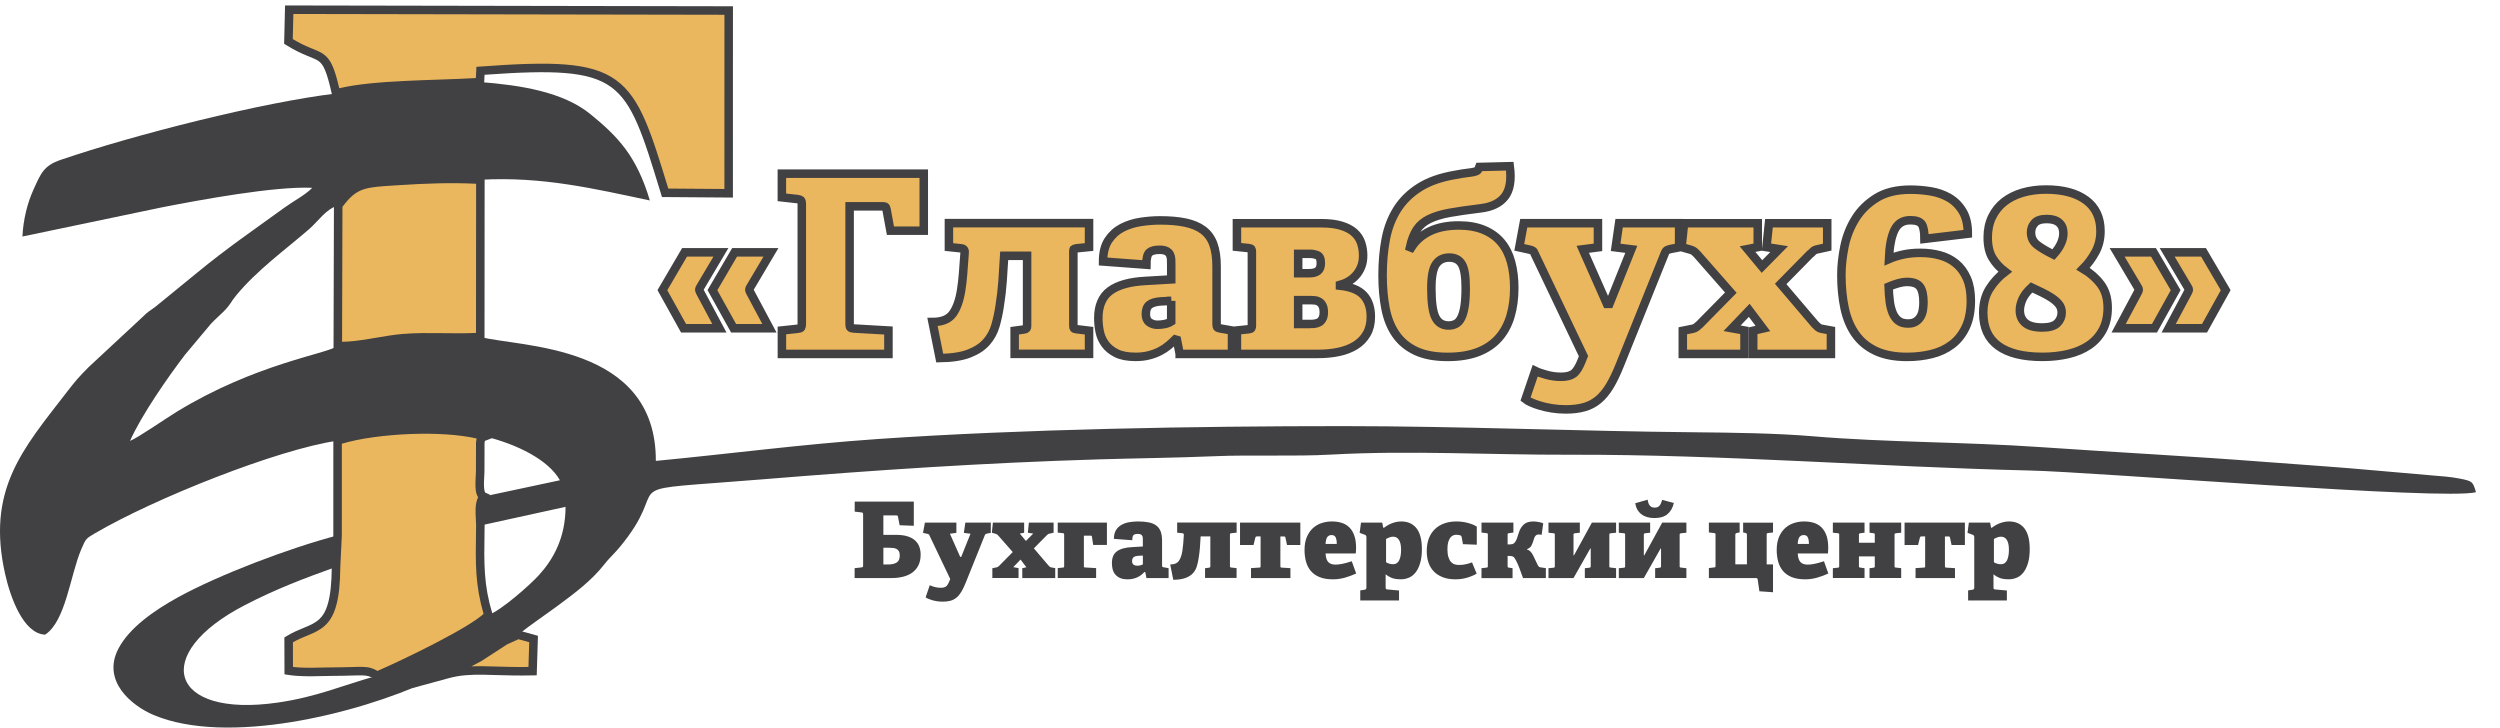 <?xml version="1.0" encoding="UTF-8"?> <svg xmlns="http://www.w3.org/2000/svg" width="134" height="39" viewBox="0 0 134 39" fill="none"> <g clip-path="url(#clip0_7_71)"> <path d="M116.241 17.595L117.281 15.646C117.309 15.593 117.321 15.55 117.321 15.52C117.321 15.489 117.303 15.447 117.268 15.394L116.16 13.526H118.109L119.297 15.553L118.162 17.595H116.241ZM113.559 17.595L114.6 15.646C114.627 15.593 114.639 15.55 114.639 15.52C114.639 15.489 114.621 15.447 114.586 15.394L113.478 13.526H115.427L116.615 15.553L115.48 17.595H113.559ZM110.064 13.646C110.419 13.255 110.597 12.872 110.597 12.499C110.597 12.259 110.521 12.072 110.371 11.939C110.22 11.805 109.997 11.739 109.703 11.739C109.4 11.739 109.184 11.81 109.057 11.951C108.927 12.094 108.863 12.263 108.863 12.458C108.863 12.742 108.977 12.969 109.204 13.138C109.429 13.307 109.717 13.476 110.064 13.646ZM108.889 15.406C108.658 15.619 108.495 15.83 108.402 16.04C108.31 16.249 108.263 16.448 108.263 16.633C108.263 16.918 108.358 17.143 108.55 17.307C108.742 17.472 109.046 17.554 109.464 17.554C109.846 17.554 110.115 17.476 110.272 17.32C110.427 17.164 110.506 16.974 110.506 16.752C110.506 16.583 110.458 16.436 110.36 16.312C110.263 16.188 110.135 16.075 109.98 15.972C109.825 15.87 109.651 15.771 109.46 15.678C109.265 15.587 109.076 15.496 108.889 15.406ZM111.652 14.405C112.043 14.636 112.36 14.916 112.605 15.246C112.85 15.575 112.972 15.993 112.972 16.501C112.972 16.954 112.884 17.348 112.706 17.681C112.528 18.015 112.283 18.288 111.973 18.501C111.661 18.714 111.293 18.872 110.865 18.974C110.438 19.076 109.975 19.128 109.478 19.128C108.437 19.128 107.648 18.932 107.11 18.541C106.571 18.15 106.302 17.558 106.302 16.766C106.302 16.259 106.416 15.827 106.643 15.471C106.869 15.115 107.148 14.813 107.476 14.565C107.192 14.352 106.965 14.104 106.796 13.824C106.627 13.544 106.542 13.177 106.542 12.723C106.542 12.313 106.62 11.948 106.775 11.629C106.93 11.308 107.146 11.04 107.421 10.821C107.697 10.604 108.027 10.439 108.409 10.327C108.79 10.216 109.209 10.159 109.664 10.159C110.579 10.159 111.296 10.351 111.811 10.733C112.327 11.115 112.586 11.667 112.586 12.388C112.586 12.806 112.494 13.182 112.312 13.515C112.129 13.851 111.909 14.148 111.652 14.405ZM101.23 15.366C101.24 15.651 101.259 15.914 101.29 16.154C101.32 16.395 101.375 16.603 101.449 16.781C101.526 16.959 101.627 17.097 101.757 17.195C101.886 17.292 102.056 17.341 102.271 17.341C102.44 17.341 102.578 17.307 102.685 17.24C102.791 17.173 102.876 17.087 102.939 16.98C103.001 16.874 103.044 16.751 103.065 16.614C103.088 16.475 103.098 16.34 103.098 16.206C103.098 15.824 103.036 15.546 102.911 15.372C102.787 15.199 102.555 15.112 102.218 15.112C102.067 15.112 101.906 15.137 101.737 15.185C101.568 15.236 101.399 15.295 101.23 15.366ZM103.152 12.805C103.152 12.423 103.103 12.16 103.006 12.017C102.908 11.874 102.703 11.804 102.393 11.804C101.992 11.804 101.708 11.982 101.539 12.338C101.37 12.694 101.273 13.209 101.246 13.886C101.468 13.789 101.719 13.708 102 13.646C102.28 13.584 102.589 13.553 102.928 13.553C103.302 13.553 103.654 13.597 103.982 13.687C104.311 13.775 104.598 13.923 104.843 14.127C105.088 14.331 105.281 14.595 105.424 14.921C105.567 15.245 105.637 15.643 105.637 16.115C105.637 16.674 105.546 17.149 105.363 17.535C105.181 17.922 104.934 18.234 104.623 18.469C104.311 18.705 103.949 18.874 103.535 18.976C103.121 19.078 102.683 19.13 102.221 19.13C101.553 19.13 100.993 19.023 100.54 18.81C100.087 18.597 99.723 18.296 99.452 17.91C99.181 17.523 98.987 17.061 98.871 16.522C98.756 15.984 98.698 15.391 98.698 14.741C98.698 14.251 98.754 13.739 98.865 13.2C98.976 12.662 99.172 12.169 99.452 11.719C99.732 11.27 100.111 10.899 100.587 10.605C101.063 10.312 101.665 10.166 102.396 10.166C102.742 10.166 103.098 10.194 103.463 10.252C103.828 10.31 104.16 10.424 104.457 10.593C104.755 10.762 105 11.002 105.19 11.314C105.382 11.626 105.477 12.03 105.477 12.528L103.152 12.805ZM93.972 18.968V17.727L94.492 17.607L93.759 16.633L92.838 17.595L93.506 17.715V18.97H90.198V17.729L90.732 17.622C90.812 17.604 90.875 17.578 90.919 17.541C90.963 17.506 91.021 17.456 91.092 17.395L92.773 15.687L90.958 13.619C90.896 13.556 90.847 13.509 90.812 13.479C90.777 13.448 90.719 13.419 90.639 13.392L90.132 13.246L90.266 11.965H94.215V13.246L93.667 13.352L94.442 14.286L95.362 13.352L94.682 13.246L94.816 11.965H97.939V13.246L97.338 13.38C97.257 13.407 97.2 13.442 97.165 13.486C97.129 13.53 97.076 13.579 97.005 13.632L95.444 15.22L97.285 17.382C97.356 17.453 97.411 17.506 97.452 17.541C97.492 17.576 97.552 17.604 97.632 17.622L98.138 17.715V18.97H93.972V18.968ZM82.285 19.877C82.428 19.948 82.627 20.019 82.886 20.089C83.144 20.161 83.406 20.196 83.674 20.196C83.967 20.196 84.189 20.14 84.341 20.029C84.492 19.918 84.635 19.692 84.769 19.355L84.875 19.088L82.26 13.605C82.233 13.524 82.201 13.471 82.16 13.445C82.121 13.418 82.06 13.396 81.981 13.378L81.433 13.258L81.673 11.964H85.65V13.258L84.836 13.364L86.13 16.287H86.264L87.438 13.364L86.597 13.258L86.784 11.964H90V13.258L89.573 13.339C89.492 13.357 89.427 13.377 89.372 13.398C89.319 13.421 89.274 13.476 89.238 13.565L86.822 19.569C86.644 20.013 86.465 20.388 86.282 20.69C86.1 20.993 85.897 21.238 85.675 21.423C85.453 21.61 85.199 21.744 84.915 21.823C84.63 21.904 84.3 21.944 83.928 21.944C83.662 21.944 83.407 21.924 83.167 21.884C82.927 21.845 82.714 21.796 82.527 21.738C82.34 21.68 82.18 21.621 82.046 21.559C81.912 21.496 81.819 21.443 81.766 21.399L82.285 19.877ZM77.641 17.447C77.791 17.447 77.925 17.417 78.041 17.354C78.157 17.292 78.252 17.183 78.328 17.027C78.404 16.872 78.462 16.665 78.502 16.407C78.541 16.148 78.561 15.824 78.561 15.433C78.561 14.819 78.493 14.394 78.354 14.159C78.216 13.923 77.992 13.806 77.68 13.806C77.369 13.806 77.131 13.923 76.967 14.159C76.803 14.394 76.721 14.823 76.721 15.445C76.721 16.201 76.794 16.725 76.941 17.014C77.087 17.303 77.322 17.447 77.641 17.447ZM77.588 19.13C76.912 19.13 76.35 19.025 75.899 18.816C75.451 18.608 75.091 18.311 74.825 17.929C74.559 17.548 74.372 17.087 74.266 16.548C74.159 16.01 74.106 15.412 74.106 14.753C74.106 14.051 74.164 13.401 74.279 12.805C74.395 12.209 74.6 11.679 74.892 11.217C75.186 10.754 75.581 10.365 76.08 10.049C76.579 9.732 77.215 9.508 77.988 9.375C78.272 9.321 78.494 9.286 78.656 9.268C78.815 9.25 78.94 9.23 79.03 9.209C79.118 9.186 79.179 9.157 79.209 9.122C79.24 9.087 79.269 9.029 79.296 8.949L80.924 8.909C81.021 9.639 80.934 10.179 80.663 10.531C80.393 10.882 79.964 11.094 79.376 11.165C78.709 11.246 78.153 11.325 77.709 11.405C77.265 11.486 76.897 11.597 76.608 11.739C76.319 11.881 76.097 12.07 75.94 12.306C75.785 12.542 75.662 12.855 75.574 13.246L75.641 13.273C75.881 12.892 76.214 12.598 76.641 12.393C77.069 12.187 77.585 12.085 78.189 12.085C78.713 12.085 79.165 12.166 79.542 12.326C79.921 12.485 80.23 12.71 80.47 12.999C80.71 13.289 80.885 13.64 80.996 14.054C81.108 14.467 81.164 14.928 81.164 15.435C81.164 15.987 81.097 16.489 80.963 16.942C80.829 17.395 80.621 17.785 80.336 18.11C80.052 18.434 79.682 18.687 79.229 18.865C78.776 19.04 78.228 19.13 77.588 19.13ZM70.169 14.645C70.374 14.645 70.53 14.606 70.636 14.525C70.743 14.444 70.796 14.303 70.796 14.098C70.796 13.867 70.732 13.727 70.603 13.678C70.473 13.629 70.347 13.605 70.222 13.605H69.582V14.645H70.169ZM70.236 17.368C70.502 17.368 70.689 17.315 70.796 17.208C70.902 17.102 70.956 16.95 70.956 16.755C70.956 16.595 70.933 16.471 70.889 16.381C70.844 16.293 70.787 16.226 70.715 16.18C70.644 16.136 70.566 16.109 70.483 16.099C70.397 16.09 70.311 16.086 70.222 16.086H69.582V17.367H70.236V17.368ZM66.299 18.968V17.713L66.94 17.646C67.011 17.637 67.055 17.619 67.074 17.593C67.092 17.566 67.101 17.517 67.101 17.447V13.498C67.101 13.427 67.092 13.378 67.074 13.352C67.055 13.325 67.011 13.308 66.94 13.299L66.299 13.232V11.965H70.809C71.246 11.965 71.608 12.009 71.897 12.099C72.186 12.187 72.417 12.31 72.591 12.466C72.764 12.621 72.886 12.806 72.957 13.019C73.029 13.232 73.064 13.459 73.064 13.699C73.064 13.93 73.029 14.133 72.957 14.306C72.886 14.479 72.793 14.63 72.677 14.759C72.562 14.889 72.431 14.995 72.284 15.08C72.138 15.165 71.984 15.229 71.823 15.274V15.313C72.41 15.376 72.833 15.546 73.09 15.827C73.348 16.107 73.476 16.492 73.476 16.982C73.476 17.338 73.403 17.642 73.255 17.896C73.109 18.15 72.906 18.357 72.649 18.517C72.39 18.676 72.09 18.792 71.748 18.863C71.406 18.935 71.035 18.97 70.635 18.97H66.299V18.968ZM62.778 16.127L62.23 16.154C61.946 16.172 61.739 16.232 61.61 16.334C61.48 16.436 61.417 16.603 61.417 16.834C61.417 17.038 61.479 17.186 61.604 17.274C61.728 17.362 61.874 17.408 62.043 17.408C62.168 17.408 62.297 17.394 62.43 17.368C62.564 17.341 62.679 17.297 62.776 17.234V16.127H62.778ZM63.231 18.968L63.085 18.221L62.992 18.194C62.886 18.301 62.766 18.41 62.632 18.521C62.498 18.632 62.348 18.733 62.179 18.821C62.01 18.909 61.817 18.984 61.598 19.041C61.38 19.099 61.137 19.128 60.871 19.128C60.443 19.128 60.101 19.064 59.844 18.935C59.585 18.806 59.383 18.641 59.237 18.441C59.091 18.24 58.992 18.018 58.943 17.773C58.895 17.528 58.87 17.291 58.87 17.059C58.87 16.392 59.079 15.903 59.497 15.591C59.915 15.28 60.551 15.102 61.404 15.057L62.778 14.977V14.203C62.778 14.096 62.776 13.994 62.772 13.895C62.767 13.798 62.745 13.711 62.705 13.635C62.666 13.559 62.603 13.5 62.518 13.456C62.433 13.412 62.311 13.389 62.151 13.389C61.893 13.389 61.712 13.438 61.604 13.535C61.497 13.632 61.444 13.851 61.444 14.189L59.123 14.016C59.123 13.544 59.219 13.164 59.41 12.875C59.602 12.586 59.848 12.364 60.151 12.207C60.454 12.052 60.785 11.947 61.144 11.894C61.505 11.84 61.849 11.813 62.179 11.813C62.703 11.813 63.157 11.852 63.54 11.933C63.922 12.014 64.238 12.146 64.488 12.333C64.737 12.52 64.92 12.771 65.035 13.088C65.151 13.404 65.209 13.796 65.209 14.268V17.341C65.209 17.447 65.219 17.514 65.242 17.541C65.265 17.569 65.324 17.59 65.422 17.608L66.035 17.715V18.97H63.231V18.968ZM54.385 18.968V17.727L54.879 17.66C54.95 17.651 54.996 17.633 55.019 17.607C55.042 17.58 55.052 17.531 55.052 17.461V13.711H53.825C53.797 14.192 53.768 14.645 53.738 15.073C53.708 15.5 53.656 15.94 53.584 16.393C53.531 16.758 53.455 17.11 53.358 17.447C53.26 17.785 53.099 18.081 52.877 18.334C52.655 18.588 52.346 18.792 51.949 18.947C51.554 19.102 51.026 19.184 50.369 19.194L49.982 17.259C50.489 17.259 50.849 17.114 51.062 16.825C51.275 16.536 51.427 16.116 51.516 15.564C51.56 15.289 51.596 14.983 51.622 14.65C51.65 14.317 51.675 13.95 51.703 13.549C51.721 13.398 51.654 13.317 51.502 13.308L50.862 13.241V11.96H58.373V13.241L57.705 13.308C57.617 13.326 57.565 13.342 57.551 13.355C57.538 13.369 57.532 13.412 57.532 13.482V17.458C57.532 17.529 57.541 17.575 57.559 17.598C57.577 17.621 57.626 17.636 57.705 17.645L58.373 17.726V18.967H54.385V18.968ZM41.91 18.968V17.713L42.763 17.621C42.861 17.611 42.921 17.59 42.943 17.554C42.965 17.519 42.976 17.452 42.976 17.353V10.937C42.976 10.839 42.962 10.774 42.937 10.744C42.909 10.713 42.848 10.687 42.749 10.671L41.908 10.578V9.309H49.514V12.365H47.727L47.514 11.205C47.495 11.133 47.474 11.091 47.447 11.078C47.419 11.065 47.371 11.059 47.301 11.059H45.539V17.356C45.539 17.453 45.55 17.519 45.573 17.549C45.596 17.58 45.655 17.601 45.752 17.608L47.62 17.715V18.97H41.91V18.968ZM39.321 17.595L38.186 15.553L39.374 13.526H41.323L40.215 15.394C40.18 15.447 40.162 15.489 40.162 15.52C40.162 15.55 40.176 15.593 40.202 15.646L41.242 17.595H39.321ZM36.639 17.595L35.504 15.553L36.692 13.526H38.641L37.533 15.394C37.499 15.447 37.48 15.489 37.48 15.52C37.48 15.55 37.494 15.593 37.52 15.646L38.56 17.595H36.639Z" fill="#EAB65E"></path> <path d="M116.241 17.595L117.281 15.646C117.309 15.593 117.321 15.55 117.321 15.52C117.321 15.489 117.303 15.447 117.268 15.394L116.16 13.526H118.109L119.297 15.553L118.162 17.595H116.241ZM113.559 17.595L114.6 15.646C114.627 15.593 114.639 15.55 114.639 15.52C114.639 15.489 114.621 15.447 114.586 15.394L113.478 13.526H115.427L116.615 15.553L115.48 17.595H113.559ZM110.064 13.646C110.419 13.255 110.597 12.872 110.597 12.499C110.597 12.259 110.521 12.072 110.371 11.939C110.22 11.805 109.997 11.739 109.703 11.739C109.4 11.739 109.184 11.81 109.057 11.951C108.927 12.094 108.863 12.263 108.863 12.458C108.863 12.742 108.977 12.969 109.204 13.138C109.429 13.307 109.717 13.476 110.064 13.646ZM108.889 15.406C108.658 15.619 108.495 15.83 108.402 16.04C108.31 16.249 108.263 16.448 108.263 16.633C108.263 16.918 108.358 17.143 108.55 17.307C108.742 17.472 109.046 17.554 109.464 17.554C109.846 17.554 110.115 17.476 110.272 17.32C110.427 17.164 110.506 16.974 110.506 16.752C110.506 16.583 110.458 16.436 110.36 16.312C110.263 16.188 110.135 16.075 109.98 15.972C109.825 15.87 109.651 15.771 109.46 15.678C109.265 15.587 109.076 15.496 108.889 15.406ZM111.652 14.405C112.043 14.636 112.36 14.916 112.605 15.246C112.85 15.575 112.972 15.993 112.972 16.501C112.972 16.954 112.884 17.348 112.706 17.681C112.528 18.015 112.283 18.288 111.973 18.501C111.661 18.714 111.293 18.872 110.865 18.974C110.438 19.076 109.975 19.128 109.478 19.128C108.437 19.128 107.648 18.932 107.11 18.541C106.571 18.15 106.302 17.558 106.302 16.766C106.302 16.259 106.416 15.827 106.643 15.471C106.869 15.115 107.148 14.813 107.476 14.565C107.192 14.352 106.965 14.104 106.796 13.824C106.627 13.544 106.542 13.177 106.542 12.723C106.542 12.313 106.62 11.948 106.775 11.629C106.93 11.308 107.146 11.04 107.421 10.821C107.697 10.604 108.027 10.439 108.409 10.327C108.79 10.216 109.209 10.159 109.664 10.159C110.579 10.159 111.296 10.351 111.811 10.733C112.327 11.115 112.586 11.667 112.586 12.388C112.586 12.806 112.494 13.182 112.312 13.515C112.129 13.851 111.909 14.148 111.652 14.405ZM101.23 15.366C101.24 15.651 101.259 15.914 101.29 16.154C101.32 16.395 101.375 16.603 101.449 16.781C101.526 16.959 101.627 17.097 101.757 17.195C101.886 17.292 102.056 17.341 102.271 17.341C102.44 17.341 102.578 17.307 102.685 17.24C102.791 17.173 102.876 17.087 102.939 16.98C103.001 16.874 103.044 16.751 103.065 16.614C103.088 16.475 103.098 16.34 103.098 16.206C103.098 15.824 103.036 15.546 102.911 15.372C102.787 15.199 102.555 15.112 102.218 15.112C102.067 15.112 101.906 15.137 101.737 15.185C101.568 15.236 101.399 15.295 101.23 15.366ZM103.152 12.805C103.152 12.423 103.103 12.16 103.006 12.017C102.908 11.874 102.703 11.804 102.393 11.804C101.992 11.804 101.708 11.982 101.539 12.338C101.37 12.694 101.273 13.209 101.246 13.886C101.468 13.789 101.719 13.708 102 13.646C102.28 13.584 102.589 13.553 102.928 13.553C103.302 13.553 103.654 13.597 103.982 13.687C104.311 13.775 104.598 13.923 104.843 14.127C105.088 14.331 105.281 14.595 105.424 14.921C105.567 15.245 105.637 15.643 105.637 16.115C105.637 16.674 105.546 17.149 105.363 17.535C105.181 17.922 104.934 18.234 104.623 18.469C104.311 18.705 103.949 18.874 103.535 18.976C103.121 19.078 102.683 19.13 102.221 19.13C101.553 19.13 100.993 19.023 100.54 18.81C100.087 18.597 99.723 18.296 99.452 17.91C99.181 17.523 98.987 17.061 98.871 16.522C98.756 15.984 98.698 15.391 98.698 14.741C98.698 14.251 98.754 13.739 98.865 13.2C98.976 12.662 99.172 12.169 99.452 11.719C99.732 11.27 100.111 10.899 100.587 10.605C101.063 10.312 101.665 10.166 102.396 10.166C102.742 10.166 103.098 10.194 103.463 10.252C103.828 10.31 104.16 10.424 104.457 10.593C104.755 10.762 105 11.002 105.19 11.314C105.382 11.626 105.477 12.03 105.477 12.528L103.152 12.805ZM93.972 18.968V17.727L94.492 17.607L93.759 16.633L92.838 17.595L93.506 17.715V18.97H90.198V17.729L90.732 17.622C90.812 17.604 90.875 17.578 90.919 17.541C90.963 17.506 91.021 17.456 91.092 17.395L92.773 15.687L90.958 13.619C90.896 13.556 90.847 13.509 90.812 13.479C90.777 13.448 90.719 13.419 90.639 13.392L90.132 13.246L90.266 11.965H94.215V13.246L93.667 13.352L94.442 14.286L95.362 13.352L94.682 13.246L94.816 11.965H97.939V13.246L97.338 13.38C97.257 13.407 97.2 13.442 97.165 13.486C97.129 13.53 97.076 13.579 97.005 13.632L95.444 15.22L97.285 17.382C97.356 17.453 97.411 17.506 97.452 17.541C97.492 17.576 97.552 17.604 97.632 17.622L98.138 17.715V18.97H93.972V18.968ZM82.285 19.877C82.428 19.948 82.627 20.019 82.886 20.089C83.144 20.161 83.406 20.196 83.674 20.196C83.967 20.196 84.189 20.14 84.341 20.029C84.492 19.918 84.635 19.692 84.769 19.355L84.875 19.088L82.26 13.605C82.233 13.524 82.201 13.471 82.16 13.445C82.121 13.418 82.06 13.396 81.981 13.378L81.433 13.258L81.673 11.964H85.65V13.258L84.836 13.364L86.13 16.287H86.264L87.438 13.364L86.597 13.258L86.784 11.964H90V13.258L89.573 13.339C89.492 13.357 89.427 13.377 89.372 13.398C89.319 13.421 89.274 13.476 89.238 13.565L86.822 19.569C86.644 20.013 86.465 20.388 86.282 20.69C86.1 20.993 85.897 21.238 85.675 21.423C85.453 21.61 85.199 21.744 84.915 21.823C84.63 21.904 84.3 21.944 83.928 21.944C83.662 21.944 83.407 21.924 83.167 21.884C82.927 21.845 82.714 21.796 82.527 21.738C82.34 21.68 82.18 21.621 82.046 21.559C81.912 21.496 81.819 21.443 81.766 21.399L82.285 19.877ZM77.641 17.447C77.791 17.447 77.925 17.417 78.041 17.354C78.157 17.292 78.252 17.183 78.328 17.027C78.404 16.872 78.462 16.665 78.502 16.407C78.541 16.148 78.561 15.824 78.561 15.433C78.561 14.819 78.493 14.394 78.354 14.159C78.216 13.923 77.992 13.806 77.68 13.806C77.369 13.806 77.131 13.923 76.967 14.159C76.803 14.394 76.721 14.823 76.721 15.445C76.721 16.201 76.794 16.725 76.941 17.014C77.087 17.303 77.322 17.447 77.641 17.447ZM77.588 19.13C76.912 19.13 76.35 19.025 75.899 18.816C75.451 18.608 75.091 18.311 74.825 17.929C74.559 17.548 74.372 17.087 74.266 16.548C74.159 16.01 74.106 15.412 74.106 14.753C74.106 14.051 74.164 13.401 74.279 12.805C74.395 12.209 74.6 11.679 74.892 11.217C75.186 10.754 75.581 10.365 76.08 10.049C76.579 9.732 77.215 9.508 77.988 9.375C78.272 9.321 78.494 9.286 78.656 9.268C78.815 9.25 78.94 9.23 79.03 9.209C79.118 9.186 79.179 9.157 79.209 9.122C79.24 9.087 79.269 9.029 79.296 8.949L80.924 8.909C81.021 9.639 80.934 10.179 80.663 10.531C80.393 10.882 79.964 11.094 79.376 11.165C78.709 11.246 78.153 11.325 77.709 11.405C77.265 11.486 76.897 11.597 76.608 11.739C76.319 11.881 76.097 12.07 75.94 12.306C75.785 12.542 75.662 12.855 75.574 13.246L75.641 13.273C75.881 12.892 76.214 12.598 76.641 12.393C77.069 12.187 77.585 12.085 78.189 12.085C78.713 12.085 79.165 12.166 79.542 12.326C79.921 12.485 80.23 12.71 80.47 12.999C80.71 13.289 80.885 13.64 80.996 14.054C81.108 14.467 81.164 14.928 81.164 15.435C81.164 15.987 81.097 16.489 80.963 16.942C80.829 17.395 80.621 17.785 80.336 18.11C80.052 18.434 79.682 18.687 79.229 18.865C78.776 19.04 78.228 19.13 77.588 19.13ZM70.169 14.645C70.374 14.645 70.53 14.606 70.636 14.525C70.743 14.444 70.796 14.303 70.796 14.098C70.796 13.867 70.732 13.727 70.603 13.678C70.473 13.629 70.347 13.605 70.222 13.605H69.582V14.645H70.169ZM70.236 17.368C70.502 17.368 70.689 17.315 70.796 17.208C70.902 17.102 70.956 16.95 70.956 16.755C70.956 16.595 70.933 16.471 70.889 16.381C70.844 16.293 70.787 16.226 70.715 16.18C70.644 16.136 70.566 16.109 70.483 16.099C70.397 16.09 70.311 16.086 70.222 16.086H69.582V17.367H70.236V17.368ZM66.299 18.968V17.713L66.94 17.646C67.011 17.637 67.055 17.619 67.074 17.593C67.092 17.566 67.101 17.517 67.101 17.447V13.498C67.101 13.427 67.092 13.378 67.074 13.352C67.055 13.325 67.011 13.308 66.94 13.299L66.299 13.232V11.965H70.809C71.246 11.965 71.608 12.009 71.897 12.099C72.186 12.187 72.417 12.31 72.591 12.466C72.764 12.621 72.886 12.806 72.957 13.019C73.029 13.232 73.064 13.459 73.064 13.699C73.064 13.93 73.029 14.133 72.957 14.306C72.886 14.479 72.793 14.63 72.677 14.759C72.562 14.889 72.431 14.995 72.284 15.08C72.138 15.165 71.984 15.229 71.823 15.274V15.313C72.41 15.376 72.833 15.546 73.09 15.827C73.348 16.107 73.476 16.492 73.476 16.982C73.476 17.338 73.403 17.642 73.255 17.896C73.109 18.15 72.906 18.357 72.649 18.517C72.39 18.676 72.09 18.792 71.748 18.863C71.406 18.935 71.035 18.97 70.635 18.97H66.299V18.968ZM62.778 16.127L62.23 16.154C61.946 16.172 61.739 16.232 61.61 16.334C61.48 16.436 61.417 16.603 61.417 16.834C61.417 17.038 61.479 17.186 61.604 17.274C61.728 17.362 61.874 17.408 62.043 17.408C62.168 17.408 62.297 17.394 62.43 17.368C62.564 17.341 62.679 17.297 62.776 17.234V16.127H62.778ZM63.231 18.968L63.085 18.221L62.992 18.194C62.886 18.301 62.766 18.41 62.632 18.521C62.498 18.632 62.348 18.733 62.179 18.821C62.01 18.909 61.817 18.984 61.598 19.041C61.38 19.099 61.137 19.128 60.871 19.128C60.443 19.128 60.101 19.064 59.844 18.935C59.585 18.806 59.383 18.641 59.237 18.441C59.091 18.24 58.992 18.018 58.943 17.773C58.895 17.528 58.87 17.291 58.87 17.059C58.87 16.392 59.079 15.903 59.497 15.591C59.915 15.28 60.551 15.102 61.404 15.057L62.778 14.977V14.203C62.778 14.096 62.776 13.994 62.772 13.895C62.767 13.798 62.745 13.711 62.705 13.635C62.666 13.559 62.603 13.5 62.518 13.456C62.433 13.412 62.311 13.389 62.151 13.389C61.893 13.389 61.712 13.438 61.604 13.535C61.497 13.632 61.444 13.851 61.444 14.189L59.123 14.016C59.123 13.544 59.219 13.164 59.41 12.875C59.602 12.586 59.848 12.364 60.151 12.207C60.454 12.052 60.785 11.947 61.144 11.894C61.505 11.84 61.849 11.813 62.179 11.813C62.703 11.813 63.157 11.852 63.54 11.933C63.922 12.014 64.238 12.146 64.488 12.333C64.737 12.52 64.92 12.771 65.035 13.088C65.151 13.404 65.209 13.796 65.209 14.268V17.341C65.209 17.447 65.219 17.514 65.242 17.541C65.265 17.569 65.324 17.59 65.422 17.608L66.035 17.715V18.97H63.231V18.968ZM54.385 18.968V17.727L54.879 17.66C54.95 17.651 54.996 17.633 55.019 17.607C55.042 17.58 55.052 17.531 55.052 17.461V13.711H53.825C53.797 14.192 53.768 14.645 53.738 15.073C53.708 15.5 53.656 15.94 53.584 16.393C53.531 16.758 53.455 17.11 53.358 17.447C53.26 17.785 53.099 18.081 52.877 18.334C52.655 18.588 52.346 18.792 51.949 18.947C51.554 19.102 51.026 19.184 50.369 19.194L49.982 17.259C50.489 17.259 50.849 17.114 51.062 16.825C51.275 16.536 51.427 16.116 51.516 15.564C51.56 15.289 51.596 14.983 51.622 14.65C51.65 14.317 51.675 13.95 51.703 13.549C51.721 13.398 51.654 13.317 51.502 13.308L50.862 13.241V11.96H58.373V13.241L57.705 13.308C57.617 13.326 57.565 13.342 57.551 13.355C57.538 13.369 57.532 13.412 57.532 13.482V17.458C57.532 17.529 57.541 17.575 57.559 17.598C57.577 17.621 57.626 17.636 57.705 17.645L58.373 17.726V18.967L54.385 18.968ZM41.91 18.968V17.713L42.763 17.621C42.861 17.611 42.921 17.59 42.943 17.554C42.965 17.519 42.976 17.452 42.976 17.353V10.937C42.976 10.839 42.962 10.774 42.937 10.744C42.909 10.713 42.848 10.687 42.749 10.671L41.908 10.578V9.309H49.514V12.365H47.727L47.514 11.205C47.495 11.133 47.474 11.091 47.447 11.078C47.419 11.065 47.371 11.059 47.301 11.059H45.539V17.356C45.539 17.453 45.55 17.519 45.573 17.549C45.596 17.58 45.655 17.601 45.752 17.608L47.62 17.715V18.97H41.91V18.968ZM39.321 17.595L38.186 15.553L39.374 13.526H41.323L40.215 15.394C40.18 15.447 40.162 15.489 40.162 15.52C40.162 15.55 40.176 15.593 40.202 15.646L41.242 17.595H39.321ZM36.639 17.595L35.504 15.553L36.692 13.526H38.641L37.533 15.394C37.499 15.447 37.48 15.489 37.48 15.52C37.48 15.55 37.494 15.593 37.52 15.646L38.56 17.595H36.639Z" fill="#EAB65E" stroke="#414042" stroke-width="0.456"></path> <path fill-rule="evenodd" clip-rule="evenodd" d="M18.015 5.012C14.07 5.479 7.207 7.219 3.266 8.564C2.341 8.879 2.196 9.285 1.799 10.153C1.466 10.88 1.244 11.78 1.203 12.677L8.702 11.109C10.696 10.721 14.717 9.971 16.738 10.067C16.341 10.468 15.751 10.763 15.258 11.121C13.515 12.385 12.19 13.282 10.55 14.629L8.372 16.408C7.958 16.729 8.004 16.63 7.612 17.018L4.773 19.657C4.201 20.228 4.058 20.401 3.567 21.035C1.214 24.078 -0.744 26.262 0.277 30.777C0.546 31.968 1.231 33.964 2.418 34.018C3.527 33.296 3.763 30.824 4.359 29.434C4.6 28.874 4.615 28.865 5.053 28.606C8.249 26.724 14.907 24.075 18.095 23.62C19.948 22.99 24.012 22.77 25.993 23.39C27.707 23.811 29.39 24.64 30.012 25.742L25.917 26.615C25.629 26.989 25.733 27.558 25.748 28.168L30.314 27.166C30.31 28.821 29.66 29.98 28.88 30.833C28.411 31.346 26.907 32.689 26.175 32.97C25.453 33.785 21.495 35.669 20.211 36.219C18.34 36.738 17 37.352 14.889 37.658C9.078 38.502 8.03 35.059 13.135 32.429C14.767 31.587 16.207 31.031 18.012 30.387L18.094 28.697C15.486 29.379 11.72 30.816 9.536 32.018C8.25 32.725 6.929 33.656 6.349 34.764C5.435 36.508 7.067 37.835 8.246 38.328C12.167 39.972 19.101 38.289 22.987 36.499C24.851 35.64 25.826 36.032 28.547 35.971L28.6 34.249L27.77 34.02C28.436 33.49 29.278 32.923 29.902 32.462C30.819 31.784 31.706 31.123 32.397 30.243C32.786 29.745 32.985 29.677 33.658 28.761C35.885 25.724 32.792 26.349 40.796 25.698C46.946 25.197 52.634 24.812 58.899 24.622C60.867 24.563 63.09 24.539 65.127 24.452C67.087 24.37 69.355 24.476 71.371 24.365C75.586 24.131 79.904 24.387 84.15 24.374C92.374 24.353 100.695 25.028 108.784 25.219C112.432 25.304 130.997 26.829 132.713 26.382C132.541 25.809 132.531 25.791 131.834 25.651C131.336 25.55 130.786 25.521 130.352 25.482C129.281 25.386 128.399 25.316 127.351 25.22C125.413 25.041 123.428 24.914 121.454 24.762C117.386 24.449 113.381 24.242 109.356 23.964C105.331 23.684 101.109 23.717 97.148 23.383C95.205 23.218 92.816 23.188 90.84 23.17C84.716 23.115 78.217 22.84 71.979 22.84C64.161 22.84 54.757 22.998 47.038 23.532C42.926 23.816 39.12 24.326 35.153 24.704C35.174 18.413 27.87 18.622 25.743 18.059C24.374 18.148 22.993 18.016 21.627 18.126C20.502 18.215 19.16 18.596 18.107 18.544C17.443 18.991 13.698 19.493 9.478 22.068C8.862 22.444 7.418 23.451 6.968 23.635C7.581 22.248 9.026 20.176 9.919 19.012L11.303 17.359C11.527 17.116 11.773 16.912 11.998 16.685C12.382 16.296 12.344 16.215 12.663 15.829C13.772 14.484 15.258 13.415 16.571 12.28C17.062 11.855 17.474 11.192 18.132 11.011C19.035 9.767 19.571 9.811 21.472 9.691C22.805 9.607 24.309 9.543 25.753 9.635C29.067 9.449 31.845 10.114 34.832 10.745C34.119 8.348 33.113 7.315 31.642 6.115C30.183 4.925 27.9 4.562 25.73 4.397C23.564 4.545 19.838 4.49 18.015 5.012Z" fill="#414042"></path> <path fill-rule="evenodd" clip-rule="evenodd" d="M23.983 36.133C25.292 35.777 26.35 36.023 28.547 35.973L28.6 34.251L27.77 34.022L27.067 34.339L25.698 35.229L23.983 36.133Z" fill="#EAB65E"></path> <path fill-rule="evenodd" clip-rule="evenodd" d="M27.751 33.779L28.834 34.079L28.768 36.196L28.552 36.201C27.773 36.219 27.131 36.199 26.577 36.183C26.347 36.176 26.132 36.169 25.928 36.166C25.234 36.156 24.667 36.183 24.043 36.353L22.044 36.897L25.582 35.032L26.957 34.138L27.751 33.779ZM27.788 34.263L27.177 34.54L25.813 35.426L25.264 35.716C25.482 35.707 25.703 35.706 25.936 35.71C26.149 35.713 26.37 35.72 26.604 35.727C27.101 35.742 27.657 35.759 28.325 35.749L28.366 34.423L27.788 34.263Z" fill="#414042"></path> <path fill-rule="evenodd" clip-rule="evenodd" d="M18.015 5.012C19.838 4.49 23.562 4.546 25.725 4.399L25.754 3.795C33.503 3.226 33.717 4.002 35.65 10.334L39.056 10.36L39.058 0.564L15.502 0.52L15.461 2.221C17.263 3.348 17.443 2.461 18.015 5.012Z" fill="#EAB65E"></path> <path fill-rule="evenodd" clip-rule="evenodd" d="M15.279 0.292L39.286 0.336L39.284 10.59L35.481 10.561L35.42 10.36C34.941 8.792 34.572 7.583 34.169 6.652C33.763 5.715 33.334 5.085 32.749 4.662C32.164 4.239 31.398 4.004 30.279 3.914C29.198 3.827 27.809 3.877 25.972 4.008L25.943 4.613L25.741 4.627C25.121 4.669 24.367 4.695 23.57 4.722C22.976 4.742 22.358 4.764 21.754 4.793C20.322 4.863 18.96 4.979 18.077 5.231L17.845 5.298L17.792 5.062C17.649 4.425 17.534 4.02 17.418 3.748C17.305 3.483 17.196 3.358 17.069 3.27C16.95 3.187 16.81 3.13 16.599 3.044C16.553 3.026 16.505 3.006 16.453 2.985C16.166 2.866 15.804 2.705 15.34 2.414L15.229 2.345L15.279 0.292ZM15.724 0.749L15.692 2.095C16.075 2.326 16.378 2.46 16.627 2.563C16.67 2.581 16.713 2.598 16.755 2.615C16.968 2.701 17.165 2.78 17.329 2.895C17.544 3.044 17.7 3.246 17.837 3.568C17.955 3.843 18.063 4.215 18.184 4.731C19.117 4.505 20.418 4.401 21.732 4.337C22.352 4.307 22.975 4.286 23.569 4.265C24.272 4.241 24.934 4.219 25.507 4.184L25.536 3.582L25.737 3.568C27.675 3.425 29.156 3.366 30.316 3.459C31.477 3.552 32.337 3.8 33.017 4.292C33.696 4.783 34.167 5.498 34.587 6.47C34.992 7.406 35.361 8.605 35.82 10.107L38.828 10.13L38.83 0.792L15.724 0.749Z" fill="#414042"></path> <path fill-rule="evenodd" clip-rule="evenodd" d="M18.095 23.62L18.094 28.699L18.012 30.389C17.987 33.983 16.88 33.429 15.471 34.297L15.476 35.948C16.248 36.072 17.062 36 17.827 36C19.464 35.999 19.668 35.856 20.211 36.219C21.495 35.67 25.453 33.785 26.175 32.97C25.669 31.286 25.718 30.121 25.748 28.166C25.733 27.556 25.629 26.988 25.917 26.613C25.614 26.478 25.734 25.681 25.739 25.256C25.743 24.748 25.74 24.24 25.742 23.731C25.824 23.344 25.669 23.513 25.993 23.387C24.012 22.769 19.948 22.99 18.095 23.62Z" fill="#EAB65E"></path> <path fill-rule="evenodd" clip-rule="evenodd" d="M21.987 22.807C23.491 22.75 25.033 22.848 26.061 23.169L26.683 23.363L26.076 23.599C26.044 23.612 26.015 23.622 25.99 23.63C25.986 23.665 25.98 23.706 25.97 23.754C25.969 23.936 25.97 24.118 25.97 24.301C25.97 24.62 25.97 24.94 25.967 25.258L25.967 25.259C25.966 25.348 25.96 25.453 25.954 25.559C25.953 25.586 25.951 25.613 25.95 25.64C25.943 25.776 25.937 25.912 25.941 26.037C25.944 26.164 25.956 26.265 25.979 26.336C25.994 26.386 26.009 26.402 26.012 26.406L26.274 26.523L26.098 26.752C25.997 26.883 25.954 27.06 25.947 27.308C25.942 27.465 25.951 27.62 25.96 27.792C25.966 27.906 25.973 28.027 25.976 28.16L25.976 28.165L25.976 28.17C25.974 28.269 25.973 28.367 25.971 28.463C25.942 30.246 25.924 31.343 26.394 32.904L26.43 33.026L26.346 33.121C26.14 33.354 25.728 33.641 25.238 33.939C24.739 34.243 24.131 34.575 23.509 34.897C22.264 35.541 20.948 36.152 20.301 36.429L20.187 36.477L20.084 36.408C19.96 36.325 19.865 36.278 19.772 36.249C19.678 36.22 19.573 36.205 19.423 36.2C19.277 36.196 19.101 36.202 18.861 36.209L18.821 36.21C18.563 36.218 18.24 36.228 17.828 36.228H17.827C17.636 36.228 17.436 36.233 17.232 36.238C16.65 36.252 16.029 36.267 15.44 36.173L15.248 36.143L15.243 34.169L15.352 34.102C15.678 33.901 15.991 33.772 16.263 33.66C16.299 33.644 16.336 33.63 16.371 33.615C16.673 33.489 16.91 33.377 17.106 33.197C17.486 32.848 17.771 32.178 17.783 30.387L17.783 30.382L17.866 28.693L17.867 23.456L18.022 23.403C18.978 23.078 20.482 22.864 21.987 22.807ZM18.323 23.785L18.322 28.704L18.24 30.395C18.227 32.195 17.947 33.044 17.415 33.533C17.155 33.772 16.849 33.91 16.547 34.036C16.51 34.051 16.473 34.067 16.435 34.082C16.196 34.181 15.953 34.281 15.7 34.426L15.703 35.749C16.187 35.806 16.681 35.794 17.183 35.782C17.396 35.777 17.611 35.772 17.827 35.772C18.233 35.771 18.55 35.762 18.807 35.754C18.823 35.754 18.839 35.753 18.854 35.753C19.087 35.745 19.276 35.74 19.436 35.744C19.609 35.749 19.759 35.767 19.907 35.813C20.02 35.848 20.124 35.897 20.231 35.962C20.9 35.671 22.131 35.096 23.299 34.492C23.917 34.172 24.514 33.845 25 33.549C25.419 33.294 25.737 33.073 25.919 32.905C25.468 31.342 25.486 30.195 25.515 28.471C25.516 28.372 25.518 28.271 25.52 28.167C25.517 28.066 25.511 27.959 25.506 27.849C25.496 27.659 25.485 27.465 25.491 27.294C25.497 27.077 25.528 26.854 25.626 26.651C25.587 26.593 25.561 26.53 25.543 26.471C25.502 26.341 25.488 26.191 25.485 26.049C25.481 25.905 25.487 25.753 25.494 25.616C25.496 25.586 25.497 25.556 25.499 25.527C25.505 25.424 25.51 25.332 25.511 25.254C25.514 24.937 25.513 24.622 25.513 24.305C25.513 24.114 25.513 23.923 25.514 23.73L25.514 23.706L25.519 23.683C25.537 23.598 25.541 23.549 25.542 23.52C25.543 23.514 25.543 23.508 25.543 23.502C24.601 23.285 23.306 23.214 22.005 23.263C20.602 23.317 19.227 23.508 18.323 23.785Z" fill="#414042"></path> <path fill-rule="evenodd" clip-rule="evenodd" d="M18.127 11.011L18.106 18.544C19.158 18.594 20.5 18.215 21.626 18.126C22.992 18.016 24.374 18.15 25.742 18.059L25.748 9.635C24.304 9.544 22.8 9.606 21.467 9.691C19.567 9.813 19.031 9.767 18.127 11.011Z" fill="#EAB65E"></path> <path fill-rule="evenodd" clip-rule="evenodd" d="M21.453 9.464C22.788 9.378 24.304 9.315 25.762 9.407L25.976 9.421L25.97 18.272L25.757 18.287C25.091 18.331 24.422 18.323 23.764 18.315C23.736 18.314 23.708 18.314 23.68 18.314C22.992 18.305 22.315 18.299 21.644 18.353C21.206 18.388 20.735 18.468 20.25 18.55C20.126 18.571 20.001 18.592 19.875 18.613C19.268 18.712 18.648 18.798 18.095 18.772L17.877 18.762L17.899 10.937L17.942 10.877C18.409 10.235 18.805 9.894 19.352 9.714C19.807 9.564 20.361 9.53 21.114 9.485C21.223 9.478 21.336 9.471 21.453 9.464ZM21.482 9.919C21.364 9.926 21.253 9.933 21.146 9.94C20.376 9.987 19.89 10.018 19.495 10.147C19.087 10.281 18.77 10.527 18.355 11.087L18.335 18.32C18.781 18.317 19.28 18.248 19.801 18.162C19.921 18.143 20.042 18.122 20.163 18.102C20.65 18.019 21.147 17.935 21.607 17.898M21.482 9.919C22.746 9.838 24.157 9.779 25.52 9.85L25.514 17.844C24.936 17.873 24.354 17.866 23.763 17.858C23.737 17.858 23.712 17.858 23.686 17.857C23 17.849 22.302 17.843 21.607 17.898" fill="#414042"></path> <path d="M107.678 29.473C107.678 29.236 107.642 29.058 107.567 28.941C107.494 28.824 107.389 28.766 107.253 28.766C107.189 28.766 107.122 28.779 107.052 28.805C106.982 28.831 106.922 28.86 106.874 28.89V30.136C106.919 30.167 106.976 30.193 107.044 30.212C107.113 30.234 107.18 30.243 107.248 30.243C107.399 30.243 107.508 30.173 107.577 30.033C107.643 29.893 107.678 29.707 107.678 29.473ZM106.67 28.013L106.72 28.279L106.76 28.29C106.918 28.169 107.076 28.083 107.236 28.029C107.394 27.976 107.545 27.95 107.689 27.95C107.847 27.95 107.993 27.976 108.127 28.029C108.261 28.083 108.378 28.168 108.479 28.284C108.579 28.401 108.657 28.553 108.711 28.741C108.766 28.93 108.793 29.16 108.793 29.432C108.793 29.723 108.763 29.971 108.702 30.176C108.641 30.381 108.561 30.55 108.459 30.679C108.357 30.81 108.238 30.904 108.103 30.962C107.967 31.02 107.821 31.05 107.666 31.05C107.462 31.05 107.298 31.025 107.173 30.974C107.049 30.924 106.941 30.86 106.851 30.784V31.481C106.851 31.527 106.857 31.555 106.868 31.569C106.878 31.583 106.906 31.59 106.947 31.595L107.569 31.651V32.184H105.491V31.645L105.712 31.612C105.753 31.604 105.782 31.593 105.797 31.578C105.812 31.563 105.82 31.533 105.82 31.487V28.787C105.82 28.726 105.795 28.687 105.747 28.668L105.458 28.56L105.531 28.011H106.67V28.013ZM102.674 30.984V30.451L103.121 30.422C103.152 30.422 103.17 30.416 103.177 30.405C103.185 30.395 103.188 30.374 103.188 30.343V28.752H102.99C102.945 28.752 102.917 28.775 102.905 28.82L102.809 29.212H102.085V28.011H105.318V29.212H104.604L104.519 28.816C104.516 28.775 104.49 28.754 104.446 28.754H104.248V30.345C104.248 30.375 104.251 30.395 104.257 30.404C104.264 30.413 104.283 30.421 104.317 30.424L104.787 30.453V30.985H102.674V30.984ZM100.207 30.984V30.457L100.421 30.428C100.452 30.425 100.47 30.418 100.477 30.405C100.485 30.395 100.488 30.374 100.488 30.343V29.823H99.639V30.343C99.639 30.374 99.642 30.393 99.65 30.402C99.658 30.412 99.676 30.419 99.706 30.422L99.939 30.456V30.982H98.241V30.456L98.514 30.427C98.544 30.424 98.562 30.416 98.57 30.404C98.578 30.393 98.581 30.372 98.581 30.342V28.661C98.581 28.63 98.578 28.611 98.57 28.602C98.562 28.592 98.544 28.585 98.514 28.582L98.241 28.553V28.01H99.939V28.553L99.706 28.582C99.676 28.589 99.658 28.597 99.65 28.605C99.642 28.612 99.639 28.63 99.639 28.661V29.091H100.488V28.661C100.488 28.63 100.485 28.611 100.477 28.602C100.47 28.592 100.452 28.585 100.421 28.582L100.207 28.553V28.01H101.904V28.553L101.615 28.582C101.585 28.589 101.567 28.597 101.559 28.605C101.551 28.612 101.548 28.63 101.548 28.661V30.342C101.548 30.372 101.553 30.392 101.559 30.401C101.567 30.41 101.585 30.418 101.615 30.421L101.904 30.454V30.98H100.207V30.984ZM96.958 29.155C96.958 29.053 96.95 28.971 96.935 28.909C96.92 28.846 96.9 28.798 96.875 28.764C96.851 28.731 96.821 28.708 96.784 28.696C96.748 28.685 96.71 28.679 96.669 28.679C96.59 28.679 96.521 28.709 96.462 28.77C96.404 28.831 96.369 28.959 96.357 29.155H96.958ZM97.999 30.74C97.8 30.831 97.597 30.906 97.391 30.964C97.186 31.022 96.973 31.052 96.754 31.052C96.471 31.052 96.232 31.012 96.037 30.933C95.843 30.854 95.686 30.743 95.567 30.602C95.449 30.46 95.362 30.293 95.31 30.101C95.257 29.908 95.231 29.701 95.231 29.479C95.231 29.219 95.269 28.994 95.347 28.802C95.424 28.612 95.529 28.454 95.662 28.326C95.794 28.2 95.949 28.106 96.129 28.043C96.308 27.981 96.5 27.95 96.704 27.95C96.897 27.95 97.072 27.976 97.23 28.026C97.388 28.078 97.523 28.159 97.638 28.273C97.75 28.386 97.838 28.533 97.901 28.711C97.963 28.89 97.993 29.107 97.993 29.359C97.993 29.389 97.992 29.432 97.99 29.487C97.989 29.541 97.984 29.601 97.977 29.665H96.358C96.369 29.879 96.418 30.034 96.503 30.126C96.588 30.218 96.719 30.264 96.897 30.264C96.98 30.264 97.09 30.252 97.228 30.228C97.367 30.203 97.545 30.154 97.764 30.083L97.999 30.74ZM94.303 31.692L94.212 31.058C94.204 31.032 94.195 31.012 94.186 31.002C94.177 30.991 94.156 30.985 94.121 30.985H91.596V30.447L91.885 30.413C91.915 30.41 91.933 30.402 91.941 30.393C91.948 30.384 91.952 30.364 91.952 30.334V28.658C91.952 28.624 91.948 28.603 91.941 28.595C91.933 28.588 91.915 28.58 91.885 28.573L91.596 28.539V28.013H93.245V28.539L93.092 28.568C93.039 28.579 93.013 28.612 93.013 28.664V30.249H93.635V28.67C93.635 28.637 93.629 28.612 93.619 28.597C93.608 28.582 93.585 28.571 93.55 28.564L93.432 28.541V28.014H95.033V28.541L94.761 28.57C94.731 28.577 94.712 28.586 94.705 28.595C94.697 28.605 94.694 28.624 94.694 28.655V30.25H95.033V31.744L94.303 31.692ZM88.693 27.208C88.803 27.208 88.886 27.175 88.946 27.109C89.004 27.044 89.052 26.939 89.09 26.794L89.719 26.959C89.655 27.226 89.539 27.429 89.37 27.564C89.203 27.7 88.973 27.768 88.683 27.768C88.392 27.768 88.158 27.7 87.981 27.564C87.803 27.429 87.692 27.233 87.647 26.975L88.315 26.782C88.33 26.915 88.366 27.018 88.426 27.094C88.483 27.172 88.573 27.208 88.693 27.208ZM88.716 30.984V30.457L88.96 30.428C88.99 30.425 89.01 30.418 89.019 30.405C89.028 30.395 89.032 30.374 89.032 30.343V29.399H89.01L88.109 30.984H86.768V30.457L87.04 30.428C87.07 30.425 87.089 30.418 87.096 30.405C87.104 30.395 87.107 30.374 87.107 30.343V28.662C87.107 28.632 87.102 28.612 87.096 28.603C87.089 28.594 87.07 28.586 87.04 28.583L86.768 28.554V28.011H88.448V28.554L88.176 28.583C88.146 28.591 88.127 28.598 88.12 28.606C88.112 28.614 88.109 28.632 88.109 28.662V29.771H88.132L89.095 28.011H90.391V28.554L90.102 28.583C90.068 28.591 90.047 28.598 90.04 28.606C90.032 28.614 90.029 28.632 90.029 28.662V30.343C90.029 30.374 90.032 30.393 90.04 30.402C90.047 30.412 90.068 30.419 90.102 30.422L90.391 30.456V30.982H88.716V30.984ZM84.947 30.984V30.457L85.19 30.428C85.221 30.425 85.24 30.418 85.249 30.405C85.259 30.395 85.263 30.374 85.263 30.343V29.399H85.24L84.34 30.984H82.998V30.457L83.27 30.428C83.301 30.425 83.319 30.418 83.327 30.405C83.334 30.395 83.338 30.374 83.338 30.343V28.662C83.338 28.632 83.334 28.612 83.327 28.603C83.319 28.594 83.301 28.586 83.27 28.583L82.998 28.554V28.011H84.679V28.554L84.407 28.583C84.376 28.591 84.358 28.598 84.35 28.606C84.343 28.614 84.34 28.632 84.34 28.662V29.771H84.363L85.326 28.011H86.622V28.554L86.333 28.583C86.299 28.591 86.278 28.598 86.27 28.606C86.263 28.614 86.26 28.632 86.26 28.662V30.343C86.26 30.374 86.263 30.393 86.27 30.402C86.278 30.412 86.299 30.419 86.333 30.422L86.622 30.456V30.982H84.947V30.984ZM80.945 29.178C80.983 29.178 81.018 29.175 81.053 29.167C81.086 29.16 81.118 29.143 81.149 29.119C81.179 29.094 81.209 29.058 81.24 29.008C81.27 28.959 81.298 28.892 81.325 28.81L81.421 28.516C81.474 28.354 81.559 28.22 81.675 28.112C81.792 28.004 81.964 27.95 82.191 27.95C82.267 27.95 82.353 27.96 82.454 27.976C82.554 27.993 82.641 28.017 82.717 28.048L82.632 28.67C82.519 28.64 82.431 28.64 82.368 28.67C82.306 28.7 82.26 28.763 82.23 28.857L82.151 29.094C82.11 29.212 82.063 29.292 82.013 29.338C81.961 29.383 81.906 29.415 81.845 29.433V29.45C81.909 29.468 81.97 29.503 82.026 29.555C82.083 29.607 82.137 29.688 82.191 29.802L82.428 30.299C82.446 30.329 82.464 30.352 82.48 30.37C82.495 30.387 82.521 30.399 82.559 30.407L82.858 30.453V30.985H81.635C81.567 30.789 81.504 30.615 81.445 30.465C81.387 30.314 81.331 30.185 81.278 30.08C81.222 29.963 81.17 29.887 81.123 29.85C81.076 29.814 81.001 29.797 80.899 29.797H80.808V30.34C80.808 30.37 80.811 30.39 80.819 30.402C80.826 30.413 80.844 30.421 80.875 30.425L81.073 30.454V30.987H79.408V30.454L79.681 30.425C79.711 30.422 79.729 30.413 79.737 30.399C79.745 30.386 79.748 30.366 79.748 30.34V28.658C79.748 28.627 79.745 28.608 79.737 28.598C79.729 28.589 79.711 28.582 79.681 28.579L79.408 28.545V28.013H81.118V28.545L80.875 28.579C80.844 28.586 80.826 28.594 80.819 28.602C80.811 28.609 80.808 28.627 80.808 28.658V29.178H80.945ZM79.15 30.746C79.007 30.833 78.835 30.906 78.637 30.964C78.439 31.022 78.231 31.052 78.012 31.052C77.747 31.052 77.519 31.014 77.325 30.936C77.13 30.859 76.97 30.754 76.844 30.62C76.718 30.486 76.623 30.328 76.564 30.144C76.503 29.961 76.473 29.762 76.473 29.546C76.473 29.286 76.511 29.055 76.588 28.855C76.666 28.656 76.775 28.489 76.917 28.355C77.058 28.221 77.226 28.121 77.42 28.052C77.615 27.984 77.826 27.95 78.058 27.95C78.287 27.95 78.503 27.979 78.703 28.036C78.902 28.092 79.054 28.156 79.156 28.229V29.196L78.415 29.167L78.347 28.793C78.339 28.744 78.316 28.712 78.278 28.697C78.217 28.674 78.143 28.664 78.052 28.664C77.991 28.664 77.933 28.677 77.877 28.703C77.82 28.729 77.77 28.773 77.726 28.834C77.682 28.895 77.648 28.974 77.621 29.072C77.595 29.17 77.582 29.291 77.582 29.433C77.582 29.607 77.6 29.75 77.635 29.861C77.671 29.972 77.717 30.059 77.773 30.121C77.829 30.183 77.896 30.226 77.971 30.249C78.047 30.272 78.123 30.282 78.204 30.282C78.347 30.282 78.478 30.267 78.598 30.237C78.716 30.206 78.818 30.176 78.9 30.145L79.15 30.746ZM75.098 29.473C75.098 29.236 75.061 29.058 74.987 28.941C74.913 28.824 74.809 28.766 74.672 28.766C74.608 28.766 74.541 28.779 74.471 28.805C74.401 28.831 74.342 28.86 74.293 28.89V30.136C74.338 30.167 74.395 30.193 74.463 30.212C74.532 30.234 74.599 30.243 74.667 30.243C74.818 30.243 74.927 30.173 74.996 30.033C75.063 29.893 75.098 29.707 75.098 29.473ZM74.089 28.013L74.139 28.279L74.179 28.29C74.337 28.169 74.495 28.083 74.655 28.029C74.813 27.976 74.964 27.95 75.108 27.95C75.266 27.95 75.412 27.976 75.546 28.029C75.68 28.083 75.797 28.168 75.898 28.284C75.998 28.401 76.076 28.553 76.13 28.741C76.185 28.93 76.213 29.16 76.213 29.432C76.213 29.723 76.182 29.971 76.121 30.176C76.06 30.381 75.98 30.55 75.878 30.679C75.776 30.81 75.657 30.904 75.522 30.962C75.387 31.02 75.241 31.05 75.085 31.05C74.882 31.05 74.717 31.025 74.593 30.974C74.468 30.924 74.36 30.86 74.27 30.784V31.481C74.27 31.527 74.276 31.555 74.287 31.569C74.297 31.583 74.325 31.59 74.366 31.595L74.988 31.651V32.184H72.91V31.645L73.131 31.612C73.172 31.604 73.201 31.593 73.216 31.578C73.231 31.563 73.239 31.533 73.239 31.487V28.787C73.239 28.726 73.214 28.687 73.166 28.668L72.877 28.56L72.95 28.011H74.089V28.013ZM71.651 29.155C71.651 29.053 71.643 28.971 71.628 28.909C71.613 28.846 71.593 28.798 71.569 28.764C71.544 28.731 71.514 28.708 71.477 28.696C71.441 28.685 71.403 28.679 71.362 28.679C71.283 28.679 71.214 28.709 71.155 28.77C71.097 28.831 71.062 28.959 71.05 29.155H71.651ZM72.691 30.74C72.492 30.831 72.288 30.906 72.083 30.964C71.877 31.022 71.664 31.052 71.445 31.052C71.162 31.052 70.924 31.012 70.729 30.933C70.534 30.854 70.377 30.743 70.259 30.602C70.14 30.46 70.053 30.293 70.002 30.101C69.949 29.908 69.923 29.701 69.923 29.479C69.923 29.219 69.961 28.994 70.038 28.802C70.116 28.612 70.221 28.454 70.353 28.326C70.486 28.2 70.641 28.106 70.82 28.043C71 27.981 71.191 27.95 71.395 27.95C71.588 27.95 71.763 27.976 71.921 28.026C72.08 28.078 72.215 28.159 72.329 28.273C72.442 28.386 72.53 28.533 72.592 28.711C72.655 28.89 72.685 29.107 72.685 29.359C72.685 29.389 72.684 29.432 72.682 29.487C72.68 29.541 72.676 29.601 72.668 29.665H71.05C71.061 29.879 71.109 30.034 71.194 30.126C71.28 30.218 71.41 30.264 71.588 30.264C71.672 30.264 71.781 30.252 71.92 30.228C72.058 30.203 72.236 30.154 72.455 30.083L72.691 30.74ZM67.054 30.984V30.451L67.501 30.422C67.531 30.422 67.55 30.416 67.557 30.405C67.565 30.395 67.568 30.374 67.568 30.343V28.752H67.37C67.325 28.752 67.297 28.775 67.285 28.82L67.189 29.212H66.465V28.011H69.698V29.212H68.984L68.899 28.816C68.896 28.775 68.87 28.754 68.826 28.754H68.628V30.345C68.628 30.375 68.631 30.395 68.637 30.404C68.644 30.413 68.663 30.421 68.697 30.424L69.167 30.453V30.985H67.054V30.984ZM64.591 30.984V30.457L64.801 30.428C64.832 30.425 64.851 30.418 64.86 30.405C64.87 30.395 64.874 30.374 64.874 30.343V28.752H64.354C64.343 28.956 64.33 29.148 64.317 29.33C64.304 29.511 64.282 29.698 64.252 29.89C64.229 30.045 64.197 30.194 64.156 30.337C64.115 30.48 64.047 30.606 63.952 30.713C63.858 30.821 63.727 30.907 63.558 30.973C63.391 31.038 63.167 31.073 62.888 31.078L62.723 30.256C62.938 30.256 63.091 30.196 63.181 30.072C63.272 29.949 63.336 29.771 63.374 29.537C63.393 29.42 63.408 29.291 63.42 29.149C63.431 29.008 63.443 28.852 63.453 28.682C63.461 28.618 63.432 28.583 63.368 28.58L63.096 28.551V28.008H66.283V28.551L66 28.58C65.962 28.588 65.94 28.594 65.934 28.6C65.928 28.606 65.925 28.623 65.925 28.653V30.34C65.925 30.37 65.928 30.39 65.936 30.399C65.944 30.409 65.965 30.416 65.998 30.419L66.281 30.453V30.979H64.591V30.984ZM61.258 29.779L61.026 29.79C60.906 29.797 60.817 29.823 60.763 29.866C60.708 29.91 60.68 29.98 60.68 30.078C60.68 30.165 60.706 30.228 60.76 30.266C60.813 30.304 60.875 30.322 60.947 30.322C61 30.322 61.055 30.316 61.111 30.305C61.167 30.294 61.216 30.275 61.258 30.249V29.779ZM61.45 30.984L61.388 30.667L61.348 30.657C61.303 30.702 61.252 30.748 61.196 30.795C61.14 30.842 61.076 30.885 61.003 30.923C60.931 30.961 60.849 30.991 60.757 31.015C60.664 31.04 60.562 31.052 60.448 31.052C60.267 31.052 60.121 31.025 60.011 30.97C59.902 30.915 59.816 30.845 59.754 30.76C59.692 30.675 59.651 30.581 59.629 30.477C59.608 30.374 59.599 30.272 59.599 30.174C59.599 29.891 59.687 29.683 59.865 29.552C60.043 29.42 60.312 29.345 60.674 29.326L61.257 29.292V28.963C61.257 28.918 61.255 28.875 61.254 28.833C61.252 28.792 61.243 28.755 61.225 28.722C61.207 28.688 61.181 28.664 61.146 28.646C61.109 28.627 61.058 28.617 60.991 28.617C60.881 28.617 60.804 28.638 60.758 28.679C60.712 28.72 60.69 28.813 60.69 28.956L59.705 28.883C59.705 28.684 59.746 28.521 59.827 28.399C59.908 28.276 60.013 28.182 60.142 28.116C60.27 28.051 60.411 28.005 60.563 27.984C60.715 27.961 60.863 27.95 61.001 27.95C61.223 27.95 61.417 27.967 61.579 28.001C61.742 28.034 61.876 28.092 61.981 28.171C62.086 28.25 62.163 28.357 62.214 28.49C62.262 28.624 62.287 28.792 62.287 28.991V30.293C62.287 30.339 62.291 30.366 62.3 30.378C62.309 30.389 62.335 30.399 62.376 30.407L62.637 30.453V30.985H61.45V30.984ZM56.695 30.984V30.451L56.972 30.422C57.002 30.419 57.021 30.412 57.028 30.399C57.036 30.389 57.039 30.367 57.039 30.337V28.662C57.039 28.632 57.034 28.611 57.025 28.6C57.016 28.589 56.996 28.582 56.966 28.577L56.694 28.548V28.01H59.331V29.21H58.595L58.526 28.752C58.523 28.734 58.517 28.722 58.51 28.719C58.502 28.716 58.487 28.712 58.464 28.712H58.096V30.343C58.096 30.369 58.099 30.389 58.107 30.399C58.114 30.41 58.133 30.416 58.163 30.416L58.752 30.45V30.982H56.695V30.984ZM54.794 30.984V30.457L55.014 30.405L54.702 29.992L54.312 30.399L54.594 30.45V30.982H53.19V30.456L53.417 30.41C53.45 30.402 53.478 30.392 53.496 30.377C53.514 30.361 53.54 30.34 53.569 30.314L54.283 29.59L53.513 28.712C53.487 28.687 53.466 28.667 53.45 28.653C53.435 28.64 53.411 28.627 53.377 28.617L53.163 28.554L53.219 28.011H54.894V28.554L54.661 28.6L54.99 28.995L55.381 28.6L55.092 28.554L55.148 28.011H56.473V28.554L56.219 28.611C56.185 28.621 56.161 28.637 56.146 28.656C56.131 28.674 56.108 28.696 56.078 28.719L55.416 29.392L56.198 30.31C56.228 30.34 56.251 30.363 56.269 30.378C56.286 30.393 56.312 30.404 56.345 30.412L56.56 30.451V30.984H54.794ZM49.835 31.368C49.896 31.399 49.981 31.429 50.089 31.46C50.198 31.49 50.309 31.505 50.423 31.505C50.548 31.505 50.642 31.481 50.706 31.434C50.77 31.387 50.831 31.291 50.887 31.148L50.933 31.035L49.824 28.709C49.813 28.676 49.798 28.653 49.782 28.641C49.765 28.63 49.739 28.62 49.706 28.612L49.473 28.562L49.575 28.013H51.262V28.562L50.916 28.608L51.465 29.847H51.522L52.019 28.608L51.663 28.562L51.742 28.013H53.107V28.562L52.926 28.595C52.892 28.603 52.863 28.612 52.84 28.621C52.818 28.63 52.8 28.655 52.784 28.693L51.759 31.241C51.683 31.429 51.607 31.587 51.529 31.717C51.452 31.845 51.367 31.95 51.272 32.029C51.178 32.108 51.07 32.164 50.95 32.199C50.83 32.232 50.69 32.249 50.532 32.249C50.419 32.249 50.311 32.24 50.209 32.223C50.107 32.206 50.016 32.185 49.937 32.161C49.858 32.137 49.789 32.111 49.733 32.085C49.677 32.059 49.637 32.036 49.614 32.016L49.835 31.368ZM47.651 30.253C47.821 30.253 47.959 30.218 48.066 30.148C48.174 30.078 48.227 29.954 48.227 29.773C48.227 29.678 48.212 29.604 48.181 29.549C48.151 29.494 48.11 29.453 48.057 29.424C48.003 29.395 47.943 29.379 47.873 29.371C47.803 29.364 47.73 29.36 47.655 29.36H47.349V30.255H47.651V30.253ZM45.812 30.453L46.173 30.413C46.215 30.41 46.24 30.399 46.249 30.384C46.259 30.369 46.263 30.34 46.263 30.299V27.576C46.263 27.535 46.257 27.508 46.246 27.494C46.236 27.48 46.209 27.471 46.167 27.464L45.812 27.424V26.886H48.98V28.182L48.221 28.153L48.13 27.689C48.122 27.658 48.113 27.64 48.101 27.636C48.09 27.63 48.069 27.626 48.038 27.626H47.348V28.668H48.028C48.277 28.668 48.486 28.696 48.653 28.751C48.82 28.805 48.956 28.881 49.057 28.977C49.159 29.073 49.233 29.186 49.278 29.313C49.324 29.441 49.346 29.58 49.346 29.727C49.346 29.946 49.309 30.135 49.231 30.293C49.153 30.451 49.045 30.582 48.908 30.684C48.77 30.786 48.606 30.862 48.413 30.91C48.219 30.959 48.011 30.984 47.784 30.984H45.808V30.453H45.812Z" fill="#414042"></path> </g> <defs> <clipPath id="clip0_7_71"> <rect width="133.017" height="39" fill="white"></rect> </clipPath> </defs> </svg> 